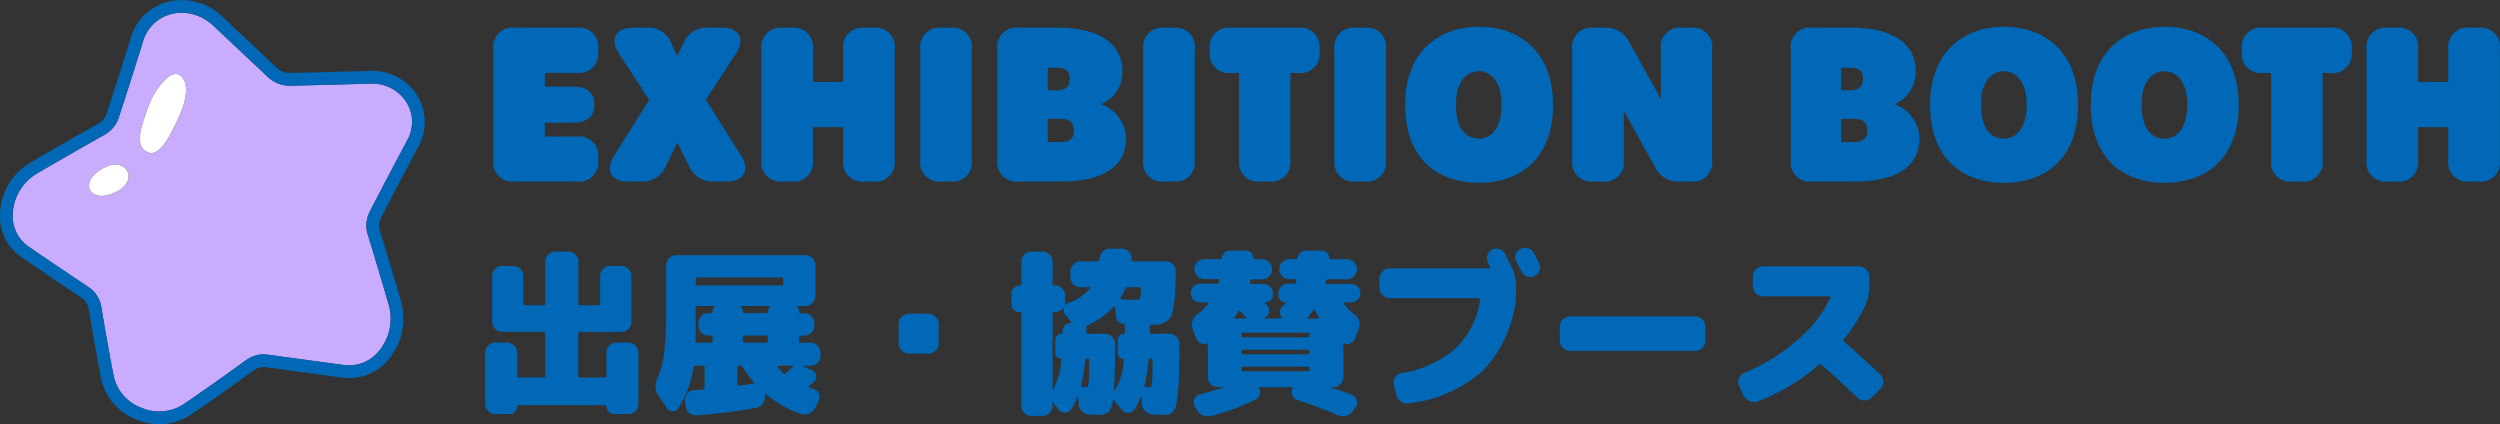 <svg xmlns="http://www.w3.org/2000/svg" width="164.729" height="27.949" viewBox="0 0 164.729 27.949">
  <rect x="0" y="0" width="164.729" height="27.949" fill="#333333" stroke="none"/>
  <g id="menu_contents_title04_sp" transform="translate(-2 -2.037)">
    <g id="グループ_15395" data-name="グループ 15395" transform="translate(33.015 0)">
      <path id="パス_20915" data-name="パス 20915" d="M2.38,0h4.1a1.257,1.257,0,0,0,1.4-1.4v-.168a1.257,1.257,0,0,0-1.4-1.4H4.368v-.91H6.23c.91,0,1.4-.42,1.4-1.19v-.014c0-.756-.49-1.176-1.4-1.176H4.368v-.9H6.482a1.257,1.257,0,0,0,1.4-1.4v-.182a1.257,1.257,0,0,0-1.4-1.4H2.38a1.257,1.257,0,0,0-1.4,1.4V-1.4A1.257,1.257,0,0,0,2.38,0ZM9.854,0h.84a1.662,1.662,0,0,0,1.652-1.022l.756-1.54.77,1.54A1.644,1.644,0,0,0,15.51,0h.854c1.12,0,1.54-.742.938-1.694l-2.324-3.7,1.988-3.052c.616-.952.21-1.694-.924-1.694h-.91A1.644,1.644,0,0,0,13.494-9.1l-.406.826-.434-.938a1.56,1.56,0,0,0-1.582-.924h-.9c-1.134,0-1.54.742-.924,1.694L11.24-5.376,8.93-1.694C8.328-.742,8.734,0,9.854,0Zm10.18,0h.6a1.257,1.257,0,0,0,1.4-1.4V-3.584h1.988V-1.4a1.257,1.257,0,0,0,1.4,1.4h.6a1.257,1.257,0,0,0,1.4-1.4V-8.736a1.257,1.257,0,0,0-1.4-1.4h-.6a1.257,1.257,0,0,0-1.4,1.4v2.17H22.036v-2.17a1.257,1.257,0,0,0-1.4-1.4h-.6a1.257,1.257,0,0,0-1.4,1.4V-1.4A1.257,1.257,0,0,0,20.034,0ZM30.506,0h.6a1.257,1.257,0,0,0,1.4-1.4V-8.736a1.257,1.257,0,0,0-1.4-1.4h-.6a1.257,1.257,0,0,0-1.4,1.4V-1.4A1.257,1.257,0,0,0,30.506,0Zm5.082,0H38.3c3.626,0,4.368-1.554,4.368-2.87A2.461,2.461,0,0,0,41.006-5.1a2.276,2.276,0,0,0,1.414-2.2c0-1.316-.882-2.842-4.326-2.842H35.588a1.257,1.257,0,0,0-1.4,1.4V-1.4A1.257,1.257,0,0,0,35.588,0Zm1.918-6.02V-7.5h.63c.616,0,.812.308.812.714s-.154.77-.812.77Zm0,3.416V-4.13h.868c.686,0,.854.364.854.77s-.168.756-.854.756ZM45.192,0h.6a1.257,1.257,0,0,0,1.4-1.4V-8.736a1.257,1.257,0,0,0-1.4-1.4h-.6a1.257,1.257,0,0,0-1.4,1.4V-1.4A1.257,1.257,0,0,0,45.192,0Zm6.314,0h.588a1.257,1.257,0,0,0,1.4-1.4V-7.154h.518a1.257,1.257,0,0,0,1.4-1.4v-.182a1.257,1.257,0,0,0-1.4-1.4H49.574a1.257,1.257,0,0,0-1.4,1.4v.182a1.257,1.257,0,0,0,1.4,1.4h.532V-1.4A1.257,1.257,0,0,0,51.506,0Zm6.286,0h.6a1.257,1.257,0,0,0,1.4-1.4V-8.736a1.257,1.257,0,0,0-1.4-1.4h-.6a1.257,1.257,0,0,0-1.4,1.4V-1.4A1.257,1.257,0,0,0,57.792,0Zm8.12.082c2.576,0,4.886-1.454,4.886-5.136,0-3.612-2.324-5.145-4.858-5.145-2.576,0-4.886,1.533-4.886,5.145C61.054-1.372,63.336.082,65.912.082Zm0-2.91c-.9,0-1.512-.728-1.512-2.24,0-1.428.616-2.2,1.512-2.2.854,0,1.5.77,1.5,2.2C67.41-3.556,66.766-2.828,65.912-2.828ZM73.458,0h.6a1.257,1.257,0,0,0,1.4-1.4V-4.676L77.5-.98A1.724,1.724,0,0,0,79.17,0h.714a1.257,1.257,0,0,0,1.4-1.4V-8.736a1.257,1.257,0,0,0-1.4-1.4H79.3a1.257,1.257,0,0,0-1.4,1.4v3.29l-2.058-3.71a1.724,1.724,0,0,0-1.666-.98h-.714a1.257,1.257,0,0,0-1.4,1.4V-1.4A1.257,1.257,0,0,0,73.458,0ZM87.864,0H90.58c3.626,0,4.368-1.554,4.368-2.87A2.461,2.461,0,0,0,93.282-5.1a2.276,2.276,0,0,0,1.414-2.2c0-1.316-.882-2.842-4.326-2.842H87.864a1.257,1.257,0,0,0-1.4,1.4V-1.4A1.257,1.257,0,0,0,87.864,0Zm1.918-6.02V-7.5h.63c.616,0,.812.308.812.714s-.154.77-.812.77Zm0,3.416V-4.13h.868c.686,0,.854.364.854.77s-.168.756-.854.756ZM100.506.082c2.576,0,4.886-1.454,4.886-5.136,0-3.612-2.324-5.145-4.858-5.145-2.576,0-4.886,1.533-4.886,5.145C95.648-1.372,97.93.082,100.506.082Zm0-2.91c-.9,0-1.512-.728-1.512-2.24,0-1.428.616-2.2,1.512-2.2.854,0,1.5.77,1.5,2.2C102-3.556,101.36-2.828,100.506-2.828ZM111.09.082c2.576,0,4.886-1.454,4.886-5.136,0-3.612-2.324-5.145-4.858-5.145-2.576,0-4.886,1.533-4.886,5.145C106.232-1.372,108.514.082,111.09.082Zm0-2.91c-.9,0-1.512-.728-1.512-2.24,0-1.428.616-2.2,1.512-2.2.854,0,1.5.77,1.5,2.2C112.588-3.556,111.944-2.828,111.09-2.828ZM119.518,0h.588a1.257,1.257,0,0,0,1.4-1.4V-7.154h.518a1.257,1.257,0,0,0,1.4-1.4v-.182a1.257,1.257,0,0,0-1.4-1.4h-4.438a1.257,1.257,0,0,0-1.4,1.4v.182a1.257,1.257,0,0,0,1.4,1.4h.532V-1.4A1.257,1.257,0,0,0,119.518,0ZM125.8,0h.6a1.257,1.257,0,0,0,1.4-1.4V-3.584h1.988V-1.4a1.257,1.257,0,0,0,1.4,1.4h.6a1.257,1.257,0,0,0,1.4-1.4V-8.736a1.257,1.257,0,0,0-1.4-1.4h-.6a1.257,1.257,0,0,0-1.4,1.4v2.17h-1.988v-2.17a1.257,1.257,0,0,0-1.4-1.4h-.6a1.257,1.257,0,0,0-1.4,1.4V-1.4A1.257,1.257,0,0,0,125.8,0Z" transform="translate(0.518 14)" fill="#0068b6"/>
      <path id="パス_20914" data-name="パス 20914" d="M10.392-3.732a.627.627,0,0,1,.468.2.657.657,0,0,1,.192.474V.3a.657.657,0,0,1-.192.474.627.627,0,0,1-.468.2H9.456A.5.5,0,0,1,9.09.822.5.5,0,0,1,8.94.456.064.064,0,0,0,8.868.384H3.132A.064.064,0,0,0,3.06.456a.5.5,0,0,1-.15.366.5.5,0,0,1-.366.15H1.608a.627.627,0,0,1-.468-.2A.657.657,0,0,1,.948.3V-3.06a.657.657,0,0,1,.192-.474.627.627,0,0,1,.468-.2h.78a.647.647,0,0,1,.474.2.647.647,0,0,1,.2.474v1.524a.085.085,0,0,0,.1.1H4.812a.085.085,0,0,0,.1-.1v-2.8q0-.108-.1-.108H2.076a.637.637,0,0,1-.468-.192A.637.637,0,0,1,1.416-5.1V-8.124a.637.637,0,0,1,.192-.468.637.637,0,0,1,.468-.192h.732a.637.637,0,0,1,.468.192.637.637,0,0,1,.192.468V-6.3q0,.1.108.1H4.812a.085.085,0,0,0,.1-.1V-9.06a.647.647,0,0,1,.2-.474.647.647,0,0,1,.474-.2h.84a.647.647,0,0,1,.474.2.647.647,0,0,1,.2.474V-6.3a.085.085,0,0,0,.1.1H8.424q.108,0,.108-.1V-8.124a.637.637,0,0,1,.192-.468.637.637,0,0,1,.468-.192h.732a.637.637,0,0,1,.468.192.637.637,0,0,1,.192.468V-5.1a.637.637,0,0,1-.192.468.637.637,0,0,1-.468.192H7.188q-.1,0-.1.108v2.8a.085.085,0,0,0,.1.1H8.844a.085.085,0,0,0,.1-.1V-3.06a.647.647,0,0,1,.2-.474.647.647,0,0,1,.474-.2Zm11.988,0a.647.647,0,0,1,.474.2.647.647,0,0,1,.2.474v.192a.627.627,0,0,1-.2.468.657.657,0,0,1-.474.192h-.432q-.024,0-.024.018a.041.041,0,0,0,.012.03l.576.264a.423.423,0,0,1,.258.33.419.419,0,0,1-.138.4q-.06.048-.18.15t-.18.15a.047.047,0,0,0-.012.054.076.076,0,0,0,.036.042q.06.024.162.054l.138.042a.54.54,0,0,1,.348.306A.5.5,0,0,1,22.932.1L22.7.552a.8.8,0,0,1-.4.384.742.742,0,0,1-.54.036,7.119,7.119,0,0,1-2.316-1.32Q19.44-.372,19.41-.36t-.03.036l.012.108a.719.719,0,0,1-.144.5A.677.677,0,0,1,18.8.564a37.83,37.83,0,0,1-3.912.492A.642.642,0,0,1,14.4.894a.666.666,0,0,1-.24-.462L14.124.108a.628.628,0,0,1,.15-.474.633.633,0,0,1,.45-.234L15.3-.636a.1.1,0,0,0,.108-.108V-2.1q0-.108-.1-.108H14.8a.117.117,0,0,0-.12.108A6.912,6.912,0,0,1,13.668.612.393.393,0,0,1,13.3.8a.448.448,0,0,1-.372-.216L12.372-.24A1.114,1.114,0,0,1,12.3-1.38,5.782,5.782,0,0,0,12.756-3.1a26.275,26.275,0,0,0,.12-2.928V-8.832a.627.627,0,0,1,.2-.468.657.657,0,0,1,.474-.192h8.484a.657.657,0,0,1,.474.192.627.627,0,0,1,.2.468V-6.8a.627.627,0,0,1-.2.468.657.657,0,0,1-.474.192h-.48q-.024,0-.036.036t.012.048a.477.477,0,0,1,.108.312q0,.072.084.072h.252a.647.647,0,0,1,.474.2.647.647,0,0,1,.2.474v.132a.647.647,0,0,1-.2.474.647.647,0,0,1-.474.2h-.228q-.108,0-.108.1v.276q0,.1.108.1ZM14.82-7.92V-7.6a.085.085,0,0,0,.1.1h5.568a.085.085,0,0,0,.1-.1V-7.92q0-.108-.1-.108H14.916Q14.82-8.028,14.82-7.92Zm1.116,2.172a.477.477,0,0,1,.108-.312q.024-.012.012-.048t-.036-.036h-1.1a.085.085,0,0,0-.1.1V-4.38q0,.1-.006.282t-.006.27q0,.1.108.1h.924a.085.085,0,0,0,.1-.1V-4.1a.085.085,0,0,0-.1-.1h-.18a.627.627,0,0,1-.468-.2A.657.657,0,0,1,15-4.872V-5a.657.657,0,0,1,.192-.474.627.627,0,0,1,.468-.2h.2A.064.064,0,0,0,15.936-5.748Zm2.676,4.716q.108-.024.036-.1a7.132,7.132,0,0,1-.732-1,.184.184,0,0,0-.156-.084h-.072a.1.1,0,0,0-.108.108V-.984q0,.108.1.084.156-.024.468-.066T18.612-1.032Zm.972-2.8V-4.1a.085.085,0,0,0-.1-.1H18.036a.085.085,0,0,0-.1.1v.276a.085.085,0,0,0,.1.1h1.452A.085.085,0,0,0,19.584-3.828Zm0-1.92a.477.477,0,0,1,.108-.312q.024-.012.012-.048t-.036-.036H17.844q-.024,0-.036.036t.012.048a.478.478,0,0,1,.12.312.064.064,0,0,0,.072.072h1.5A.064.064,0,0,0,19.584-5.748Zm1.644,3.612q.024-.048-.036-.072h-.948q-.024,0-.036.03a.064.064,0,0,0,0,.054,5.131,5.131,0,0,0,.4.42.128.128,0,0,0,.156-.012Q21.1-2,21.228-2.136Zm8.928-3.5a.657.657,0,0,1,.48.2.657.657,0,0,1,.2.48v1.272a.657.657,0,0,1-.2.48.657.657,0,0,1-.48.2H28.884a.657.657,0,0,1-.48-.2.657.657,0,0,1-.2-.48V-4.956a.657.657,0,0,1,.2-.48.657.657,0,0,1,.48-.2ZM46.02-4.32a.657.657,0,0,1,.474.192.627.627,0,0,1,.2.468q0,1.176-.018,1.92T46.6-.444a7.5,7.5,0,0,1-.114.822.913.913,0,0,1-.21.432A.586.586,0,0,1,45.99,1a2.107,2.107,0,0,1-.414.03l-.636-.024a.792.792,0,0,1-.486-.222.671.671,0,0,1-.222-.474l-.024-.48q0-.024-.018-.024t-.03.024a5.385,5.385,0,0,1-.42.828.486.486,0,0,1-.4.228A.5.5,0,0,1,42.912.7L42.384.06a.05.05,0,0,0-.048-.018.028.028,0,0,0-.024.03,1.3,1.3,0,0,1-.306.792,1.065,1.065,0,0,1-.666.168l-.576-.024a.793.793,0,0,1-.492-.216.673.673,0,0,1-.216-.48l-.024-.48q0-.024-.018-.024t-.03.024a5.385,5.385,0,0,1-.42.828.447.447,0,0,1-.4.222.486.486,0,0,1-.42-.2L38.46.324a.539.539,0,0,1-.084-.132A.035.035,0,0,0,38.352.18Q38.34.18,38.34.2V.42a.647.647,0,0,1-.2.474.647.647,0,0,1-.474.2h-.72a.627.627,0,0,1-.468-.2A.657.657,0,0,1,36.288.42V-5.652q0-.084-.1-.084a.537.537,0,0,1-.4-.156.537.537,0,0,1-.156-.4v-.648a.546.546,0,0,1,.162-.4.532.532,0,0,1,.39-.162q.1,0,.1-.084V-9.06a.657.657,0,0,1,.192-.474.627.627,0,0,1,.468-.2h.72a.647.647,0,0,1,.474.2.647.647,0,0,1,.2.474V-7.6a.085.085,0,0,0,.1.1h.06a.647.647,0,0,1,.474.2.647.647,0,0,1,.2.474V-6.4a.627.627,0,0,1-.2.468.657.657,0,0,1-.474.192h-.06q-.1,0-.1.108V-.66q0,.024.012.024a.035.035,0,0,0,.024-.012l.048-.1a4.413,4.413,0,0,0,.492-1.872q0-.06-.048-.06a.335.335,0,0,1-.246-.1.335.335,0,0,1-.1-.246v-.888a.393.393,0,0,1,.12-.288.393.393,0,0,1,.288-.12.053.053,0,0,0,.06-.06v-.084a.546.546,0,0,1,.162-.4.532.532,0,0,1,.39-.162.04.04,0,0,0,.036-.018q.012-.018-.012-.042l-.408-.528a.442.442,0,0,1-.072-.42.468.468,0,0,1,.3-.312A3.218,3.218,0,0,0,40.8-7.3q.06-.084-.036-.084h-.576a.657.657,0,0,1-.474-.192.627.627,0,0,1-.2-.468v-.372a.647.647,0,0,1,.2-.474.647.647,0,0,1,.474-.2h1.128q.108,0,.108-.1a.1.1,0,0,1,.006-.03.1.1,0,0,0,.006-.03.743.743,0,0,1,.216-.48.637.637,0,0,1,.468-.192h.792a.608.608,0,0,1,.462.2.61.61,0,0,1,.174.462v.072a.085.085,0,0,0,.1.1h2.148a.637.637,0,0,1,.468.192.637.637,0,0,1,.192.468q-.012,1.008-.06,1.614A8.24,8.24,0,0,1,46.26-5.8a1.016,1.016,0,0,1-.294.582,1.17,1.17,0,0,1-.444.246,2.586,2.586,0,0,1-.666.066q-.108,0-.108.1v.384q0,.108.1.108ZM40.572-.792a.093.093,0,0,0,.084-.036.747.747,0,0,0,.054-.21,3.818,3.818,0,0,0,.036-.534q.006-.36.006-1,0-.108-.1-.108H40.6q-.108,0-.108.1a11.619,11.619,0,0,1-.264,1.656q-.024.108.072.108Zm2.532-3.6v-.492q0-.072-.06-.072A.572.572,0,0,1,42.69-5.1a.455.455,0,0,1-.162-.324l-.072-.648a.038.038,0,0,0-.024-.036.051.051,0,0,0-.048,0,5.743,5.743,0,0,1-1.716,1.236.149.149,0,0,0-.1.156v.3a.085.085,0,0,0,.1.1h1.116a.647.647,0,0,1,.474.2.647.647,0,0,1,.2.474q0,2.04-.072,3.072,0,.024.012.024a.035.035,0,0,0,.024-.012,4.289,4.289,0,0,0,.612-2.064.042.042,0,0,0-.048-.048.335.335,0,0,1-.246-.1.335.335,0,0,1-.1-.246v-.888a.393.393,0,0,1,.12-.288.393.393,0,0,1,.288-.12Q43.1-4.32,43.1-4.392Zm.708-2.16q.24,0,.294-.108a1.929,1.929,0,0,0,.054-.612q0-.108-.1-.108h-.792a.132.132,0,0,0-.132.1,4.38,4.38,0,0,1-.312.6.048.048,0,0,0-.006.06.058.058,0,0,0,.054.036Q43.656-6.552,43.812-6.552Zm.936,5.76a.093.093,0,0,0,.084-.036.748.748,0,0,0,.054-.21,3.817,3.817,0,0,0,.036-.534q.006-.36.006-1a.1.1,0,0,0-.108-.108h-.048q-.108,0-.108.1A11.62,11.62,0,0,1,44.4-.924q-.024.108.072.108Zm12.84-5.592a.058.058,0,0,0-.054.036.048.048,0,0,0,.006.06,3.365,3.365,0,0,0,.648.66.835.835,0,0,1,.324,1l-.24.624a.556.556,0,0,1-.282.312.5.5,0,0,1-.4.024Q57.5-3.7,57.5-3.6v2.136a.657.657,0,0,1-.192.474.627.627,0,0,1-.468.2h-.132a.035.035,0,0,1-.012.024q.816.252,1.368.48a.472.472,0,0,1,.312.336.539.539,0,0,1-.072.468l-.18.264a.757.757,0,0,1-.444.306.794.794,0,0,1-.552-.042q-1.08-.468-2.652-1a.544.544,0,0,1-.336-.306.523.523,0,0,1,.012-.45.04.04,0,0,0,.006-.054.059.059,0,0,0-.054-.03H51.972q-.012,0-.03.024a.043.043,0,0,0-.006.048.486.486,0,0,1,.054.414.5.5,0,0,1-.258.318A14.877,14.877,0,0,1,48.8,1.1a.83.83,0,0,1-.546-.042.827.827,0,0,1-.414-.378l-.132-.24a.509.509,0,0,1-.018-.462.486.486,0,0,1,.342-.294q1.008-.276,1.548-.444.012,0,.012-.018t-.012-.018h-.348a.627.627,0,0,1-.468-.2.657.657,0,0,1-.192-.474V-3.6q0-.084-.084-.06a.542.542,0,0,1-.4-.036.556.556,0,0,1-.282-.312l-.24-.624a.783.783,0,0,1,0-.54.949.949,0,0,1,.336-.456,3.49,3.49,0,0,0,.7-.672q.06-.084-.036-.084h-.492a.609.609,0,0,1-.438-.18A.58.58,0,0,1,47.448-7a.58.58,0,0,1,.186-.432.609.609,0,0,1,.438-.18h1.092a.123.123,0,0,0,.132-.108.2.2,0,0,1,.012-.048.2.2,0,0,0,.012-.048q.024-.1-.084-.1h-.888a.627.627,0,0,1-.468-.2.643.643,0,0,1-.192-.462.643.643,0,0,1,.192-.462.627.627,0,0,1,.468-.2h1.08A.064.064,0,0,0,49.5-9.3a.532.532,0,0,1,.15-.348.455.455,0,0,1,.342-.144h1.092a.465.465,0,0,1,.348.15.438.438,0,0,1,.132.342q0,.072.06.072h.516a.627.627,0,0,1,.468.2.643.643,0,0,1,.192.462.643.643,0,0,1-.192.462.627.627,0,0,1-.468.2h-.648a.123.123,0,0,0-.132.108v.048a.107.107,0,0,1-.012.048q-.024.1.072.1h.828a.589.589,0,0,1,.432.18A.589.589,0,0,1,52.86-7v.108a.478.478,0,0,1-.15.36.509.509,0,0,1-.366.144q-.012,0-.024.024t0,.036.078.066a.466.466,0,0,1,.09.09.47.47,0,0,1,.12.432.509.509,0,0,1-.276.372.041.041,0,0,0-.012.03q0,.018.024.018h1.1q.024,0,.036-.03t-.012-.042a.484.484,0,0,1-.15-.4.535.535,0,0,1,.21-.384.919.919,0,0,0,.1-.078q.06-.054.084-.078a.036.036,0,0,0,.006-.036q-.006-.024-.018-.024a.455.455,0,0,1-.342-.144.47.47,0,0,1-.138-.336V-7a.589.589,0,0,1,.18-.432.589.589,0,0,1,.432-.18h.444q.084,0,.108-.108a.2.2,0,0,1,.012-.048.2.2,0,0,0,.012-.048q.024-.1-.084-.1H53.94a.627.627,0,0,1-.468-.2.643.643,0,0,1-.192-.462.643.643,0,0,1,.192-.462.627.627,0,0,1,.468-.2h.492A.064.064,0,0,0,54.5-9.3a.474.474,0,0,1,.144-.348A.474.474,0,0,1,55-9.792h1.08a.465.465,0,0,1,.348.15.438.438,0,0,1,.132.342.064.064,0,0,0,.072.072h1.1a.627.627,0,0,1,.468.2.643.643,0,0,1,.192.462.643.643,0,0,1-.192.462.627.627,0,0,1-.468.2h-1.26a.117.117,0,0,0-.12.108.107.107,0,0,1-.012.048.107.107,0,0,0-.012.048q-.024.1.072.1h1.608a.609.609,0,0,1,.438.18A.58.58,0,0,1,58.632-7a.58.58,0,0,1-.186.432.609.609,0,0,1-.438.18Zm-2.076.516a4.259,4.259,0,0,1-.36.468.047.047,0,0,0-.012.054q.012.03.036.03h.672a.059.059,0,0,0,.054-.03A.04.04,0,0,0,55.9-5.4q-.192-.312-.276-.48Q55.572-5.952,55.512-5.868Zm-4.8.06q-.072-.072-.12.012-.048.06-.132.192t-.12.192a.048.048,0,0,0-.006.06.058.058,0,0,0,.054.036h.672q.024,0,.036-.03t-.012-.042l-.048-.048Q50.928-5.568,50.712-5.808Zm4.56,3.852V-2.04q0-.108-.1-.108H50.9q-.1,0-.1.108v.084q0,.108.1.108h4.272Q55.272-1.848,55.272-1.956Zm0-1.116v-.084q0-.108-.1-.108H50.9q-.1,0-.1.108v.084q0,.108.1.108h4.272Q55.272-2.964,55.272-3.072Zm0-1.116v-.1a.085.085,0,0,0-.1-.1H50.9a.085.085,0,0,0-.1.1v.1q0,.108.1.108h4.272Q55.272-4.08,55.272-4.188ZM68.16-9.576l.21.42q.138.276.21.408a2.758,2.758,0,0,1,.3,1.272v.816A8.2,8.2,0,0,1,66.714-1.9a8.817,8.817,0,0,1-4.9,2.166A.686.686,0,0,1,61.29.15a.748.748,0,0,1-.306-.45l-.168-.66a.6.6,0,0,1,.09-.486.663.663,0,0,1,.426-.282,7.087,7.087,0,0,0,3.552-1.614,5.6,5.6,0,0,0,1.632-3.21q.024-.108-.084-.108H60.564a.657.657,0,0,1-.48-.2.657.657,0,0,1-.2-.48v-.612a.657.657,0,0,1,.2-.48.657.657,0,0,1,.48-.2h6.564q.1,0,.048-.1l-.144-.288A.594.594,0,0,1,66.99-9.5a.605.605,0,0,1,.306-.366.608.608,0,0,1,.486-.036A.667.667,0,0,1,68.16-9.576Zm1.9-.048q.12.216.336.648a.608.608,0,0,1,.036.486.621.621,0,0,1-.324.366.608.608,0,0,1-.486.036.667.667,0,0,1-.378-.324q-.108-.216-.348-.648a.626.626,0,0,1-.042-.486.6.6,0,0,1,.318-.366.648.648,0,0,1,.5-.036A.622.622,0,0,1,70.056-9.624ZM80.676-5.46a.657.657,0,0,1,.48.2.657.657,0,0,1,.2.48v.912a.657.657,0,0,1-.2.48.657.657,0,0,1-.48.2H72.444a.657.657,0,0,1-.48-.2.657.657,0,0,1-.2-.48v-.912a.657.657,0,0,1,.2-.48.657.657,0,0,1,.48-.2ZM90.492-3.8q1.1.972,2.364,2.136a.666.666,0,0,1,.216.474.642.642,0,0,1-.18.486l-.564.576a.679.679,0,0,1-.48.21.655.655,0,0,1-.48-.186Q90.156-1.272,89-2.28a.125.125,0,0,0-.168.012,13.559,13.559,0,0,1-4.008,2.4.685.685,0,0,1-.54-.006.77.77,0,0,1-.408-.378l-.3-.636a.617.617,0,0,1-.006-.5.641.641,0,0,1,.354-.354,12.239,12.239,0,0,0,3.5-2.172,8.346,8.346,0,0,0,2.166-2.772q.048-.1-.06-.1H85.164a.657.657,0,0,1-.48-.2.657.657,0,0,1-.2-.48v-.612a.657.657,0,0,1,.2-.48.657.657,0,0,1,.48-.2h6.312a.657.657,0,0,1,.48.2.657.657,0,0,1,.2.48v.612a3.04,3.04,0,0,1-.276,1.308,10.583,10.583,0,0,1-1.4,2.2Q90.408-3.864,90.492-3.8Z" transform="translate(0 28.346)" fill="#0068b6"/>
    </g>
    <g id="グループ_17027" data-name="グループ 17027" transform="translate(2 2.037)">
      <path id="パス_14967" data-name="パス 14967" d="M26.4,17.617a2,2,0,0,1,.132-1.494c.849-1.646,1.675-3.219,2.456-4.677a2.476,2.476,0,0,0-.029-2.532,2.687,2.687,0,0,0-2.415-1.234c-1.748.054-3.5.1-5.246.137a2.089,2.089,0,0,1-1.467-.566l-.228-.214q-1.677-1.573-3.36-3.16a3.217,3.217,0,0,0-1.294-.749A2.821,2.821,0,0,0,13.432,3.1a2.617,2.617,0,0,0-1.843,1.818v0C11.078,6.568,10.546,8.234,10,9.906a2.015,2.015,0,0,1-.932,1.14c-1.475.827-2.986,1.694-4.491,2.575a3.238,3.238,0,0,0-1.566,2.663,2.442,2.442,0,0,0,1.051,2.146c1.291.882,2.618,1.774,3.964,2.677a1.926,1.926,0,0,1,.819,1.29c.272,1.648.541,3.15.823,4.588a2.878,2.878,0,0,0,1.788,2.044,2.956,2.956,0,0,0,2.782-.2c1.319-.9,2.71-1.879,4.132-2.914a1.988,1.988,0,0,1,1.44-.375l.894.122q2.091.287,4.122.561a2.538,2.538,0,0,0,2.291-.889,3.352,3.352,0,0,0,.667-3.089q-.677-2.321-1.382-4.626M9.942,14.753c-1.876,1.045-2.771-.669-.786-1.59,1.319-.612,2.166.822.786,1.59m3.856-4.53c-.368.734-1.086,2.395-1.94,1.968-.825-.412-.43-1.621.126-3.1.412-1.1,1.385-2.248,1.924-2.013s.875,1.179-.111,3.148" transform="translate(-2.171 -2.171)" fill="#caacff"/>
      <path id="パス_14968" data-name="パス 14968" d="M26.421,19.84q-.68-2.332-1.387-4.641a1.154,1.154,0,0,1,.075-.862c.847-1.643,1.671-3.212,2.449-4.664a3.337,3.337,0,0,0-.053-3.37A3.52,3.52,0,0,0,24.352,4.67c-1.747.055-3.5.1-5.241.137a1.251,1.251,0,0,1-.874-.34l-.227-.213q-1.676-1.572-3.358-3.159A3.826,3.826,0,0,0,11.044.122a3.441,3.441,0,0,0-2.43,2.384c-.509,1.639-1.039,3.3-1.582,4.969a1.2,1.2,0,0,1-.545.667c-1.48.83-3,1.7-4.508,2.585A4.087,4.087,0,0,0,0,14.088a3.264,3.264,0,0,0,1.419,2.864c1.292.882,2.619,1.775,3.968,2.68a1.087,1.087,0,0,1,.458.729c.274,1.658.544,3.167.827,4.615a3.716,3.716,0,0,0,2.292,2.658,4.376,4.376,0,0,0,.432.152,3.73,3.73,0,0,0,3.14-.436c1.328-.9,2.726-1.89,4.155-2.93a1.154,1.154,0,0,1,.833-.223l.894.123c1.395.191,2.772.379,4.121.561a3.363,3.363,0,0,0,3.038-1.169,4.2,4.2,0,0,0,.841-3.872m-1.474,3.321a2.539,2.539,0,0,1-2.291.889q-2.028-.272-4.122-.561l-.894-.122a1.987,1.987,0,0,0-1.44.375c-1.422,1.035-2.813,2.016-4.132,2.914a2.956,2.956,0,0,1-2.782.2A2.877,2.877,0,0,1,7.5,24.814c-.282-1.439-.551-2.94-.823-4.589a1.928,1.928,0,0,0-.819-1.29c-1.346-.9-2.673-1.795-3.964-2.677A2.443,2.443,0,0,1,.84,14.112a3.239,3.239,0,0,1,1.566-2.663c1.5-.88,3.016-1.747,4.491-2.574a2.015,2.015,0,0,0,.932-1.14C8.375,6.063,8.906,4.4,9.417,2.752v0A2.618,2.618,0,0,1,11.26.933a2.824,2.824,0,0,1,1.521.024,3.213,3.213,0,0,1,1.294.749q1.677,1.588,3.359,3.16l.228.214a2.089,2.089,0,0,0,1.467.566c1.745-.039,3.5-.082,5.246-.137a2.686,2.686,0,0,1,2.415,1.234,2.476,2.476,0,0,1,.029,2.532c-.781,1.457-1.607,3.031-2.456,4.677a2,2,0,0,0-.132,1.494q.707,2.3,1.382,4.626a3.352,3.352,0,0,1-.667,3.089" transform="translate(0 0)" fill="#0068b6"/>
      <path id="パス_14969" data-name="パス 14969" d="M35.562,17.5c-.539-.235-1.512.916-1.924,2.013-.557,1.482-.952,2.691-.126,3.1.853.426,1.572-1.235,1.939-1.968.986-1.969.65-2.914.111-3.148" transform="translate(-23.824 -12.596)" fill="#fff"/>
      <path id="パス_14970" data-name="パス 14970" d="M22.146,39.027c-1.985.921-1.09,2.635.786,1.59,1.38-.768.533-2.2-.786-1.59" transform="translate(-15.161 -28.037)" fill="#fff"/>
    </g>
  </g>
</svg>
